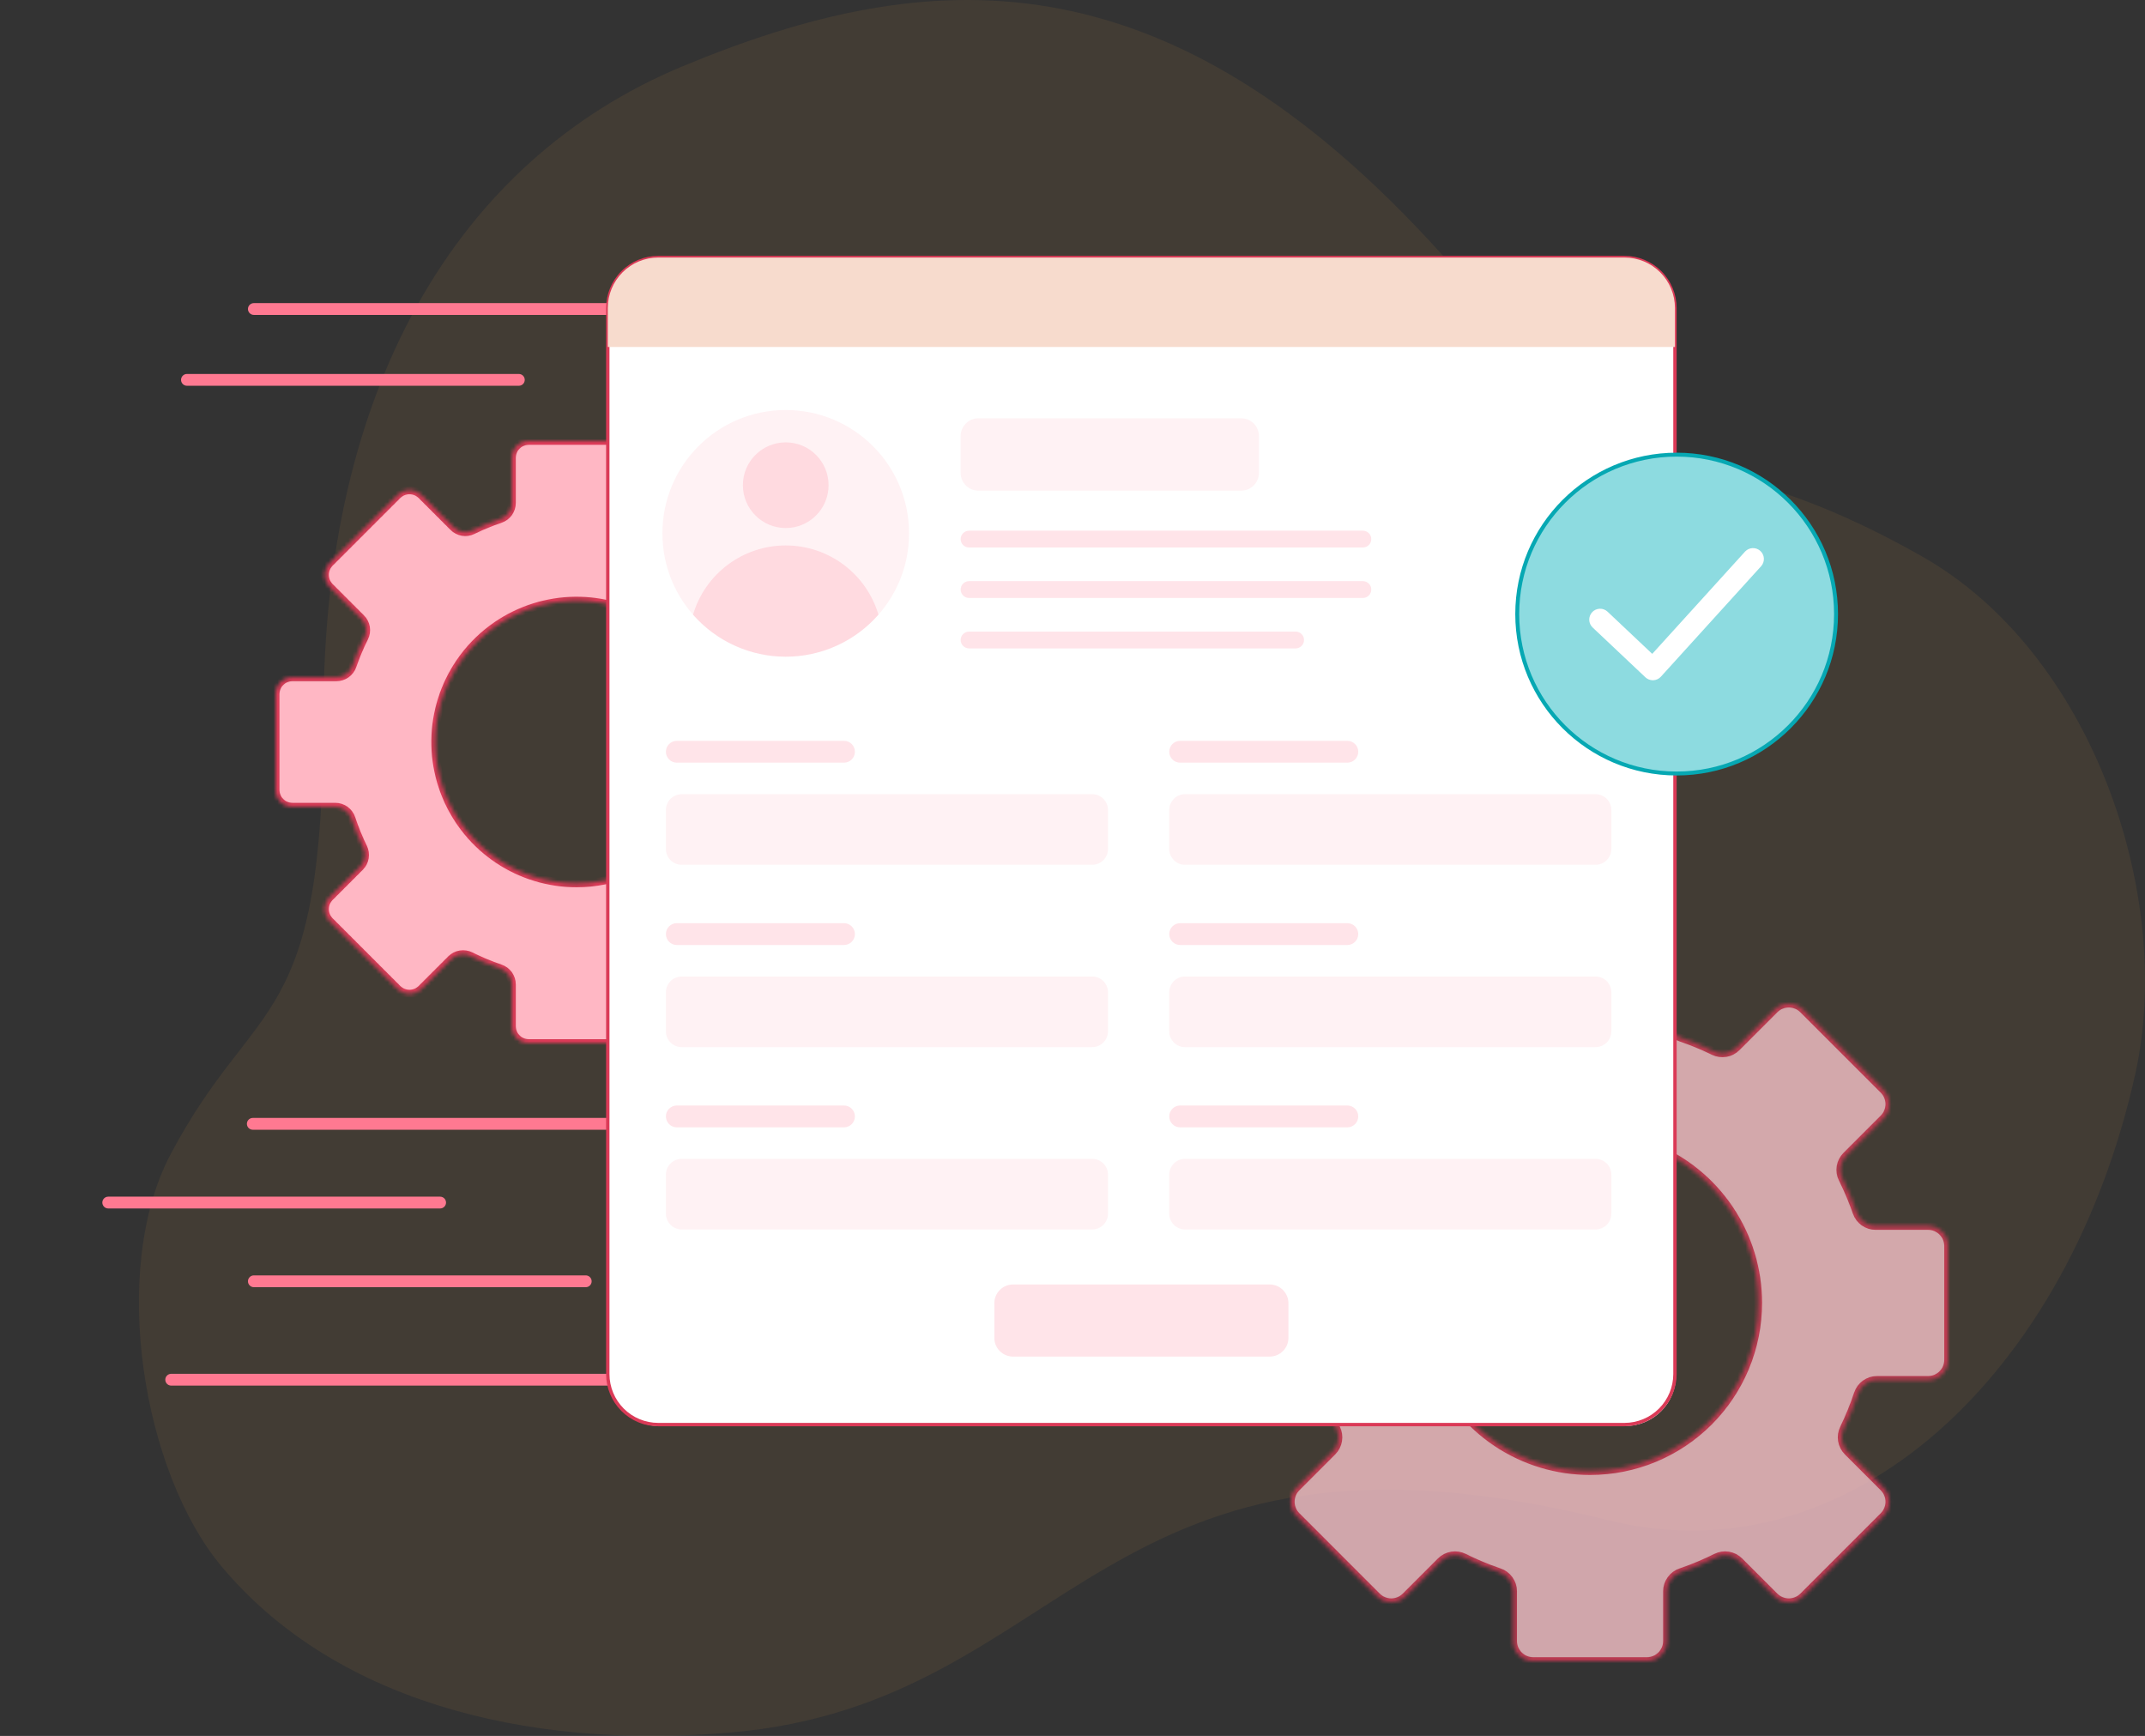 <svg width="545" height="441" viewBox="0 0 545 441" fill="none" xmlns="http://www.w3.org/2000/svg">
<rect x="0" y="0" width="545" height="441" fill="#333333" stroke="none"/>
<g clip-path="url(#clip0_908_10975)">
<path opacity="0.1" d="M173.458 16.831C115.475 40.946 82.199 99.569 82.199 181.125C82.199 262.68 65.215 251.916 43.359 293.206C27.753 322.687 36.275 374.039 56.332 397.981C84.118 431.144 131.904 444.747 185.664 440.123C272.977 432.613 278.864 353.885 408.549 386.158C470.29 401.524 525.775 348.497 542.524 272.848C552.572 227.459 531.544 165.841 488.358 141.362C429.497 108.002 431.305 136.535 366.112 64.38C296.043 -13.171 235.87 -9.125 173.458 16.831Z" fill="#D18F42"/>
<path d="M242.253 287H64.23C63.832 287 63.451 286.842 63.169 286.561C62.888 286.279 62.73 285.898 62.73 285.5C62.73 285.102 62.888 284.721 63.169 284.439C63.451 284.158 63.832 284 64.23 284H242.253C242.651 284 243.032 284.158 243.314 284.439C243.595 284.721 243.753 285.102 243.753 285.5C243.753 285.898 243.595 286.279 243.314 286.561C243.032 286.842 242.651 287 242.253 287Z" fill="#FF7991"/>
<path d="M242.523 80H64.5C64.102 80 63.721 79.842 63.439 79.561C63.158 79.279 63 78.898 63 78.5C63 78.102 63.158 77.721 63.439 77.439C63.721 77.158 64.102 77 64.5 77H242.523C242.921 77 243.302 77.158 243.584 77.439C243.865 77.721 244.023 78.102 244.023 78.5C244.023 78.898 243.865 79.279 243.584 79.561C243.302 79.842 242.921 80 242.523 80Z" fill="#FF7991"/>
<path d="M221.523 352H43.5C43.102 352 42.721 351.842 42.439 351.561C42.158 351.279 42 350.898 42 350.5C42 350.102 42.158 349.721 42.439 349.439C42.721 349.158 43.102 349 43.5 349H221.523C221.921 349 222.302 349.158 222.584 349.439C222.865 349.721 223.023 350.102 223.023 350.5C223.023 350.898 222.865 351.279 222.584 351.561C222.302 351.842 221.921 352 221.523 352Z" fill="#FF7991"/>
<path d="M111.827 307H27.5C27.102 307 26.721 306.842 26.439 306.561C26.158 306.279 26 305.898 26 305.5C26 305.102 26.158 304.721 26.439 304.439C26.721 304.158 27.102 304 27.5 304H111.827C112.225 304 112.606 304.158 112.888 304.439C113.169 304.721 113.327 305.102 113.327 305.5C113.327 305.898 113.169 306.279 112.888 306.561C112.606 306.842 112.225 307 111.827 307Z" fill="#FF7991"/>
<path d="M131.827 98H47.5C47.102 98 46.721 97.842 46.439 97.561C46.158 97.279 46 96.898 46 96.5C46 96.102 46.158 95.721 46.439 95.439C46.721 95.158 47.102 95 47.5 95H131.827C132.225 95 132.606 95.158 132.888 95.439C133.169 95.721 133.327 96.102 133.327 96.5C133.327 96.898 133.169 97.279 132.888 97.561C132.606 97.842 132.225 98 131.827 98Z" fill="#FF7991"/>
<path d="M148.827 327H64.5C64.102 327 63.721 326.842 63.439 326.561C63.158 326.279 63 325.898 63 325.5C63 325.102 63.158 324.721 63.439 324.439C63.721 324.158 64.102 324 64.5 324H148.827C149.225 324 149.606 324.158 149.888 324.439C150.169 324.721 150.327 325.102 150.327 325.5C150.327 325.898 150.169 326.279 149.888 326.561C149.606 326.842 149.225 327 148.827 327Z" fill="#FF7991"/>
<mask id="path-8-inside-1_908_10975" fill="white">
<path d="M218.69 172.046H207.502C206.612 172.048 205.745 171.772 205.019 171.259C204.293 170.745 203.745 170.019 203.45 169.18C202.594 166.721 201.581 164.319 200.418 161.99C200.016 161.184 199.878 160.272 200.024 159.384C200.17 158.495 200.593 157.675 201.232 157.041L209.184 149.089C209.992 148.28 210.446 147.184 210.446 146.041C210.446 144.898 209.992 143.802 209.184 142.993L192.005 125.822C191.196 125.014 190.1 124.56 188.957 124.56C187.813 124.56 186.717 125.014 185.909 125.822L177.814 133.916C177.184 134.549 176.372 134.969 175.492 135.118C174.611 135.267 173.706 135.137 172.903 134.746C170.618 133.63 168.265 132.66 165.857 131.842C165.008 131.553 164.272 131.005 163.751 130.275C163.229 129.546 162.95 128.672 162.951 127.775V116.308C162.952 115.742 162.84 115.182 162.624 114.659C162.407 114.137 162.09 113.662 161.69 113.262C161.29 112.862 160.815 112.544 160.293 112.328C159.77 112.111 159.21 112 158.644 112H134.357C133.791 112 133.23 112.111 132.708 112.327C132.185 112.544 131.71 112.861 131.31 113.261C130.909 113.661 130.592 114.136 130.376 114.659C130.159 115.182 130.048 115.742 130.048 116.308V127.775C130.05 128.672 129.77 129.546 129.25 130.275C128.729 131.005 127.992 131.552 127.144 131.842C124.736 132.66 122.382 133.63 120.096 134.746C119.293 135.137 118.388 135.267 117.508 135.118C116.627 134.969 115.815 134.549 115.185 133.916L107.089 125.821C106.281 125.013 105.184 124.56 104.041 124.56C102.898 124.56 101.802 125.013 100.993 125.821L83.814 142.992C83.006 143.801 82.552 144.897 82.552 146.04C82.552 147.183 83.006 148.28 83.814 149.088L91.766 157.04C92.405 157.674 92.827 158.494 92.974 159.383C93.12 160.271 92.983 161.183 92.582 161.989C91.417 164.317 90.407 166.719 89.556 169.179C89.259 170.018 88.709 170.744 87.982 171.257C87.254 171.771 86.386 172.046 85.496 172.046H74.307C73.742 172.046 73.181 172.157 72.659 172.373C72.136 172.59 71.661 172.907 71.261 173.307C70.861 173.707 70.544 174.182 70.328 174.705C70.111 175.228 70 175.788 70 176.354V200.646C70 201.212 70.111 201.772 70.328 202.295C70.544 202.818 70.861 203.293 71.261 203.693C71.661 204.093 72.136 204.41 72.659 204.627C73.181 204.843 73.742 204.954 74.307 204.954H85.202C86.108 204.953 86.992 205.239 87.726 205.77C88.46 206.301 89.008 207.051 89.291 207.912C90.132 210.437 91.138 212.904 92.302 215.298C92.697 216.104 92.831 217.013 92.685 217.899C92.539 218.785 92.12 219.603 91.487 220.239L83.814 227.912C83.414 228.311 83.097 228.786 82.88 229.308C82.663 229.83 82.552 230.39 82.552 230.956C82.552 231.522 82.663 232.081 82.88 232.604C83.097 233.126 83.414 233.601 83.814 234L100.993 251.179C101.802 251.987 102.898 252.44 104.041 252.44C105.184 252.44 106.281 251.987 107.089 251.179L114.612 243.657C115.253 243.018 116.079 242.597 116.973 242.453C117.867 242.31 118.783 242.451 119.592 242.857C122.025 244.073 124.538 245.121 127.114 245.996C127.968 246.284 128.71 246.833 129.237 247.565C129.763 248.297 130.047 249.176 130.049 250.077V260.685C130.048 261.251 130.158 261.812 130.375 262.336C130.591 262.859 130.908 263.335 131.308 263.736C131.708 264.137 132.184 264.455 132.707 264.672C133.23 264.888 133.791 265 134.357 265H158.644C159.21 265 159.771 264.888 160.294 264.671C160.817 264.454 161.292 264.136 161.692 263.735C162.093 263.335 162.41 262.859 162.626 262.335C162.842 261.812 162.952 261.251 162.951 260.685V250.077C162.953 249.176 163.237 248.297 163.763 247.565C164.29 246.833 165.032 246.284 165.886 245.996C168.462 245.122 170.975 244.073 173.408 242.857C174.217 242.451 175.134 242.31 176.027 242.453C176.921 242.597 177.747 243.018 178.388 243.657L185.91 251.179C186.719 251.987 187.815 252.44 188.958 252.44C190.101 252.44 191.198 251.987 192.006 251.179L209.186 234C209.586 233.601 209.904 233.126 210.12 232.604C210.337 232.081 210.449 231.522 210.449 230.956C210.449 230.39 210.337 229.83 210.12 229.308C209.904 228.786 209.586 228.311 209.186 227.912L201.513 220.239C200.88 219.603 200.461 218.784 200.315 217.899C200.169 217.013 200.303 216.104 200.698 215.298C201.862 212.904 202.867 210.437 203.708 207.912C203.991 207.051 204.539 206.301 205.273 205.77C206.008 205.239 206.891 204.953 207.797 204.954H218.692C219.258 204.955 219.818 204.843 220.341 204.627C220.864 204.411 221.339 204.093 221.739 203.693C222.139 203.293 222.456 202.818 222.673 202.295C222.889 201.773 223 201.212 223 200.646V176.354C223 175.788 222.889 175.227 222.672 174.705C222.456 174.182 222.138 173.707 221.738 173.307C221.338 172.907 220.863 172.589 220.34 172.373C219.817 172.157 219.256 172.046 218.69 172.046ZM146.502 224.397C139.401 224.398 132.46 222.293 126.555 218.348C120.65 214.404 116.048 208.797 113.33 202.237C110.613 195.677 109.901 188.458 111.286 181.494C112.672 174.53 116.091 168.133 121.112 163.112C126.133 158.091 132.531 154.672 139.495 153.287C146.46 151.902 153.679 152.613 160.239 155.33C166.8 158.048 172.407 162.65 176.351 168.554C180.296 174.459 182.401 181.4 182.4 188.501C182.399 198.02 178.617 207.15 171.885 213.882C165.154 220.613 156.024 224.395 146.504 224.397H146.502Z"/>
</mask>
<path d="M218.69 172.046H207.502C206.612 172.048 205.745 171.772 205.019 171.259C204.293 170.745 203.745 170.019 203.45 169.18C202.594 166.721 201.581 164.319 200.418 161.99C200.016 161.184 199.878 160.272 200.024 159.384C200.17 158.495 200.593 157.675 201.232 157.041L209.184 149.089C209.992 148.28 210.446 147.184 210.446 146.041C210.446 144.898 209.992 143.802 209.184 142.993L192.005 125.822C191.196 125.014 190.1 124.56 188.957 124.56C187.813 124.56 186.717 125.014 185.909 125.822L177.814 133.916C177.184 134.549 176.372 134.969 175.492 135.118C174.611 135.267 173.706 135.137 172.903 134.746C170.618 133.63 168.265 132.66 165.857 131.842C165.008 131.553 164.272 131.005 163.751 130.275C163.229 129.546 162.95 128.672 162.951 127.775V116.308C162.952 115.742 162.84 115.182 162.624 114.659C162.407 114.137 162.09 113.662 161.69 113.262C161.29 112.862 160.815 112.544 160.293 112.328C159.77 112.111 159.21 112 158.644 112H134.357C133.791 112 133.23 112.111 132.708 112.327C132.185 112.544 131.71 112.861 131.31 113.261C130.909 113.661 130.592 114.136 130.376 114.659C130.159 115.182 130.048 115.742 130.048 116.308V127.775C130.05 128.672 129.77 129.546 129.25 130.275C128.729 131.005 127.992 131.552 127.144 131.842C124.736 132.66 122.382 133.63 120.096 134.746C119.293 135.137 118.388 135.267 117.508 135.118C116.627 134.969 115.815 134.549 115.185 133.916L107.089 125.821C106.281 125.013 105.184 124.56 104.041 124.56C102.898 124.56 101.802 125.013 100.993 125.821L83.814 142.992C83.006 143.801 82.552 144.897 82.552 146.04C82.552 147.183 83.006 148.28 83.814 149.088L91.766 157.04C92.405 157.674 92.827 158.494 92.974 159.383C93.12 160.271 92.983 161.183 92.582 161.989C91.417 164.317 90.407 166.719 89.556 169.179C89.259 170.018 88.709 170.744 87.982 171.257C87.254 171.771 86.386 172.046 85.496 172.046H74.307C73.742 172.046 73.181 172.157 72.659 172.373C72.136 172.59 71.661 172.907 71.261 173.307C70.861 173.707 70.544 174.182 70.328 174.705C70.111 175.228 70 175.788 70 176.354V200.646C70 201.212 70.111 201.772 70.328 202.295C70.544 202.818 70.861 203.293 71.261 203.693C71.661 204.093 72.136 204.41 72.659 204.627C73.181 204.843 73.742 204.954 74.307 204.954H85.202C86.108 204.953 86.992 205.239 87.726 205.77C88.46 206.301 89.008 207.051 89.291 207.912C90.132 210.437 91.138 212.904 92.302 215.298C92.697 216.104 92.831 217.013 92.685 217.899C92.539 218.785 92.12 219.603 91.487 220.239L83.814 227.912C83.414 228.311 83.097 228.786 82.88 229.308C82.663 229.83 82.552 230.39 82.552 230.956C82.552 231.522 82.663 232.081 82.88 232.604C83.097 233.126 83.414 233.601 83.814 234L100.993 251.179C101.802 251.987 102.898 252.44 104.041 252.44C105.184 252.44 106.281 251.987 107.089 251.179L114.612 243.657C115.253 243.018 116.079 242.597 116.973 242.453C117.867 242.31 118.783 242.451 119.592 242.857C122.025 244.073 124.538 245.121 127.114 245.996C127.968 246.284 128.71 246.833 129.237 247.565C129.763 248.297 130.047 249.176 130.049 250.077V260.685C130.048 261.251 130.158 261.812 130.375 262.336C130.591 262.859 130.908 263.335 131.308 263.736C131.708 264.137 132.184 264.455 132.707 264.672C133.23 264.888 133.791 265 134.357 265H158.644C159.21 265 159.771 264.888 160.294 264.671C160.817 264.454 161.292 264.136 161.692 263.735C162.093 263.335 162.41 262.859 162.626 262.335C162.842 261.812 162.952 261.251 162.951 260.685V250.077C162.953 249.176 163.237 248.297 163.763 247.565C164.29 246.833 165.032 246.284 165.886 245.996C168.462 245.122 170.975 244.073 173.408 242.857C174.217 242.451 175.134 242.31 176.027 242.453C176.921 242.597 177.747 243.018 178.388 243.657L185.91 251.179C186.719 251.987 187.815 252.44 188.958 252.44C190.101 252.44 191.198 251.987 192.006 251.179L209.186 234C209.586 233.601 209.904 233.126 210.12 232.604C210.337 232.081 210.449 231.522 210.449 230.956C210.449 230.39 210.337 229.83 210.12 229.308C209.904 228.786 209.586 228.311 209.186 227.912L201.513 220.239C200.88 219.603 200.461 218.784 200.315 217.899C200.169 217.013 200.303 216.104 200.698 215.298C201.862 212.904 202.867 210.437 203.708 207.912C203.991 207.051 204.539 206.301 205.273 205.77C206.008 205.239 206.891 204.953 207.797 204.954H218.692C219.258 204.955 219.818 204.843 220.341 204.627C220.864 204.411 221.339 204.093 221.739 203.693C222.139 203.293 222.456 202.818 222.673 202.295C222.889 201.773 223 201.212 223 200.646V176.354C223 175.788 222.889 175.227 222.672 174.705C222.456 174.182 222.138 173.707 221.738 173.307C221.338 172.907 220.863 172.589 220.34 172.373C219.817 172.157 219.256 172.046 218.69 172.046ZM146.502 224.397C139.401 224.398 132.46 222.293 126.555 218.348C120.65 214.404 116.048 208.797 113.33 202.237C110.613 195.677 109.901 188.458 111.286 181.494C112.672 174.53 116.091 168.133 121.112 163.112C126.133 158.091 132.531 154.672 139.495 153.287C146.46 151.902 153.679 152.613 160.239 155.33C166.8 158.048 172.407 162.65 176.351 168.554C180.296 174.459 182.401 181.4 182.4 188.501C182.399 198.02 178.617 207.15 171.885 213.882C165.154 220.613 156.024 224.395 146.504 224.397H146.502Z" fill="#FFB7C4" stroke="#DB3A57" stroke-width="2" mask="url(#path-8-inside-1_908_10975)"/>
<g opacity="0.8">
<mask id="path-9-inside-2_908_10975" fill="white">
<path d="M489.874 311.428H476.564C475.506 311.429 474.474 311.102 473.611 310.491C472.747 309.88 472.095 309.016 471.745 308.018C470.726 305.093 469.521 302.236 468.137 299.465C467.659 298.507 467.495 297.422 467.669 296.365C467.843 295.308 468.346 294.333 469.106 293.578L478.565 284.119C479.526 283.157 480.066 281.853 480.066 280.493C480.066 279.134 479.526 277.829 478.565 276.868L458.13 256.442C457.168 255.481 455.864 254.941 454.504 254.941C453.144 254.941 451.84 255.481 450.878 256.442L441.25 266.07C440.5 266.823 439.534 267.323 438.487 267.5C437.439 267.677 436.363 267.522 435.407 267.058C432.689 265.73 429.89 264.576 427.026 263.603C426.016 263.259 425.14 262.607 424.52 261.739C423.9 260.872 423.568 259.832 423.57 258.765V245.124C423.57 244.451 423.437 243.785 423.18 243.163C422.923 242.542 422.545 241.977 422.069 241.501C421.594 241.025 421.029 240.647 420.407 240.39C419.785 240.132 419.119 240 418.446 240H389.555C388.882 240 388.215 240.132 387.593 240.389C386.971 240.647 386.406 241.024 385.93 241.5C385.454 241.976 385.077 242.541 384.819 243.163C384.562 243.785 384.429 244.451 384.43 245.124V258.765C384.432 259.832 384.1 260.872 383.48 261.739C382.86 262.607 381.984 263.258 380.975 263.603C378.11 264.576 375.31 265.73 372.592 267.058C371.636 267.522 370.56 267.677 369.512 267.5C368.465 267.323 367.499 266.823 366.749 266.07L357.119 256.441C356.157 255.48 354.853 254.94 353.493 254.94C352.134 254.94 350.83 255.48 349.868 256.441L329.433 276.867C328.471 277.828 327.931 279.132 327.931 280.492C327.931 281.852 328.471 283.156 329.433 284.118L338.891 293.577C339.651 294.332 340.154 295.307 340.328 296.364C340.502 297.421 340.339 298.505 339.862 299.464C338.477 302.233 337.274 305.09 336.263 308.017C335.909 309.015 335.255 309.878 334.39 310.489C333.525 311.1 332.492 311.427 331.433 311.427H318.124C317.451 311.427 316.784 311.559 316.163 311.817C315.541 312.074 314.976 312.452 314.5 312.928C314.024 313.403 313.647 313.968 313.39 314.59C313.132 315.212 313 315.878 313 316.551V345.449C313 346.122 313.132 346.788 313.39 347.41C313.647 348.032 314.024 348.597 314.5 349.072C314.976 349.548 315.541 349.926 316.163 350.183C316.784 350.441 317.451 350.573 318.124 350.573H331.083C332.161 350.572 333.212 350.912 334.086 351.544C334.959 352.175 335.611 353.067 335.948 354.091C336.948 357.095 338.145 360.03 339.53 362.877C339.999 363.836 340.158 364.918 339.984 365.971C339.811 367.025 339.312 367.998 338.559 368.755L329.433 377.882C328.957 378.357 328.579 378.922 328.321 379.543C328.063 380.164 327.931 380.83 327.931 381.503C327.931 382.176 328.063 382.842 328.321 383.463C328.579 384.085 328.957 384.649 329.433 385.124L349.868 405.559C350.83 406.52 352.134 407.06 353.493 407.06C354.853 407.06 356.157 406.52 357.119 405.559L366.068 396.612C366.831 395.851 367.813 395.35 368.876 395.18C369.939 395.009 371.029 395.177 371.991 395.66C374.886 397.106 377.875 398.354 380.939 399.394C381.955 399.737 382.838 400.39 383.464 401.261C384.09 402.131 384.428 403.176 384.43 404.249V416.867C384.429 417.54 384.561 418.208 384.818 418.831C385.075 419.453 385.452 420.019 385.929 420.496C386.405 420.973 386.97 421.351 387.593 421.609C388.215 421.867 388.882 422 389.556 422H418.446C419.119 422 419.787 421.867 420.409 421.609C421.031 421.351 421.596 420.972 422.072 420.496C422.548 420.019 422.925 419.453 423.182 418.83C423.439 418.208 423.571 417.54 423.57 416.867V404.249C423.572 403.176 423.91 402.131 424.536 401.261C425.162 400.39 426.045 399.737 427.061 399.394C430.125 398.354 433.114 397.106 436.009 395.66C436.971 395.177 438.061 395.009 439.124 395.18C440.187 395.351 441.169 395.851 441.932 396.612L450.88 405.559C451.842 406.52 453.146 407.06 454.506 407.06C455.865 407.06 457.17 406.52 458.132 405.559L478.567 385.124C479.043 384.649 479.421 384.085 479.679 383.463C479.937 382.842 480.069 382.176 480.069 381.503C480.069 380.83 479.937 380.164 479.679 379.543C479.421 378.922 479.043 378.357 478.567 377.882L469.44 368.755C468.687 367.998 468.189 367.025 468.015 365.971C467.841 364.917 468.001 363.836 468.47 362.877C469.855 360.03 471.051 357.095 472.051 354.091C472.388 353.067 473.04 352.175 473.913 351.544C474.787 350.912 475.838 350.572 476.916 350.573H489.875C490.548 350.573 491.215 350.441 491.837 350.184C492.459 349.926 493.024 349.549 493.5 349.073C493.976 348.597 494.353 348.032 494.611 347.41C494.868 346.788 495 346.122 495 345.449V316.551C495 315.878 494.868 315.212 494.61 314.59C494.353 313.968 493.975 313.403 493.499 312.927C493.023 312.451 492.457 312.074 491.835 311.817C491.213 311.559 490.547 311.427 489.874 311.428ZM404.003 373.701C395.556 373.702 387.298 371.198 380.275 366.506C373.251 361.814 367.776 355.144 364.543 347.341C361.31 339.537 360.464 330.951 362.112 322.666C363.76 314.382 367.827 306.772 373.8 300.8C379.773 294.827 387.383 290.76 395.668 289.112C403.952 287.465 412.54 288.311 420.343 291.543C428.147 294.776 434.817 300.25 439.509 307.274C444.202 314.297 446.706 322.554 446.705 331.001C446.704 342.325 442.204 353.185 434.197 361.192C426.189 369.2 415.329 373.699 404.004 373.701H404.003Z"/>
</mask>
<path d="M489.874 311.428H476.564C475.506 311.429 474.474 311.102 473.611 310.491C472.747 309.88 472.095 309.016 471.745 308.018C470.726 305.093 469.521 302.236 468.137 299.465C467.659 298.507 467.495 297.422 467.669 296.365C467.843 295.308 468.346 294.333 469.106 293.578L478.565 284.119C479.526 283.157 480.066 281.853 480.066 280.493C480.066 279.134 479.526 277.829 478.565 276.868L458.13 256.442C457.168 255.481 455.864 254.941 454.504 254.941C453.144 254.941 451.84 255.481 450.878 256.442L441.25 266.07C440.5 266.823 439.534 267.323 438.487 267.5C437.439 267.677 436.363 267.522 435.407 267.058C432.689 265.73 429.89 264.576 427.026 263.603C426.016 263.259 425.14 262.607 424.52 261.739C423.9 260.872 423.568 259.832 423.57 258.765V245.124C423.57 244.451 423.437 243.785 423.18 243.163C422.923 242.542 422.545 241.977 422.069 241.501C421.594 241.025 421.029 240.647 420.407 240.39C419.785 240.132 419.119 240 418.446 240H389.555C388.882 240 388.215 240.132 387.593 240.389C386.971 240.647 386.406 241.024 385.93 241.5C385.454 241.976 385.077 242.541 384.819 243.163C384.562 243.785 384.429 244.451 384.43 245.124V258.765C384.432 259.832 384.1 260.872 383.48 261.739C382.86 262.607 381.984 263.258 380.975 263.603C378.11 264.576 375.31 265.73 372.592 267.058C371.636 267.522 370.56 267.677 369.512 267.5C368.465 267.323 367.499 266.823 366.749 266.07L357.119 256.441C356.157 255.48 354.853 254.94 353.493 254.94C352.134 254.94 350.83 255.48 349.868 256.441L329.433 276.867C328.471 277.828 327.931 279.132 327.931 280.492C327.931 281.852 328.471 283.156 329.433 284.118L338.891 293.577C339.651 294.332 340.154 295.307 340.328 296.364C340.502 297.421 340.339 298.505 339.862 299.464C338.477 302.233 337.274 305.09 336.263 308.017C335.909 309.015 335.255 309.878 334.39 310.489C333.525 311.1 332.492 311.427 331.433 311.427H318.124C317.451 311.427 316.784 311.559 316.163 311.817C315.541 312.074 314.976 312.452 314.5 312.928C314.024 313.403 313.647 313.968 313.39 314.59C313.132 315.212 313 315.878 313 316.551V345.449C313 346.122 313.132 346.788 313.39 347.41C313.647 348.032 314.024 348.597 314.5 349.072C314.976 349.548 315.541 349.926 316.163 350.183C316.784 350.441 317.451 350.573 318.124 350.573H331.083C332.161 350.572 333.212 350.912 334.086 351.544C334.959 352.175 335.611 353.067 335.948 354.091C336.948 357.095 338.145 360.03 339.53 362.877C339.999 363.836 340.158 364.918 339.984 365.971C339.811 367.025 339.312 367.998 338.559 368.755L329.433 377.882C328.957 378.357 328.579 378.922 328.321 379.543C328.063 380.164 327.931 380.83 327.931 381.503C327.931 382.176 328.063 382.842 328.321 383.463C328.579 384.085 328.957 384.649 329.433 385.124L349.868 405.559C350.83 406.52 352.134 407.06 353.493 407.06C354.853 407.06 356.157 406.52 357.119 405.559L366.068 396.612C366.831 395.851 367.813 395.35 368.876 395.18C369.939 395.009 371.029 395.177 371.991 395.66C374.886 397.106 377.875 398.354 380.939 399.394C381.955 399.737 382.838 400.39 383.464 401.261C384.09 402.131 384.428 403.176 384.43 404.249V416.867C384.429 417.54 384.561 418.208 384.818 418.831C385.075 419.453 385.452 420.019 385.929 420.496C386.405 420.973 386.97 421.351 387.593 421.609C388.215 421.867 388.882 422 389.556 422H418.446C419.119 422 419.787 421.867 420.409 421.609C421.031 421.351 421.596 420.972 422.072 420.496C422.548 420.019 422.925 419.453 423.182 418.83C423.439 418.208 423.571 417.54 423.57 416.867V404.249C423.572 403.176 423.91 402.131 424.536 401.261C425.162 400.39 426.045 399.737 427.061 399.394C430.125 398.354 433.114 397.106 436.009 395.66C436.971 395.177 438.061 395.009 439.124 395.18C440.187 395.351 441.169 395.851 441.932 396.612L450.88 405.559C451.842 406.52 453.146 407.06 454.506 407.06C455.865 407.06 457.17 406.52 458.132 405.559L478.567 385.124C479.043 384.649 479.421 384.085 479.679 383.463C479.937 382.842 480.069 382.176 480.069 381.503C480.069 380.83 479.937 380.164 479.679 379.543C479.421 378.922 479.043 378.357 478.567 377.882L469.44 368.755C468.687 367.998 468.189 367.025 468.015 365.971C467.841 364.917 468.001 363.836 468.47 362.877C469.855 360.03 471.051 357.095 472.051 354.091C472.388 353.067 473.04 352.175 473.913 351.544C474.787 350.912 475.838 350.572 476.916 350.573H489.875C490.548 350.573 491.215 350.441 491.837 350.184C492.459 349.926 493.024 349.549 493.5 349.073C493.976 348.597 494.353 348.032 494.611 347.41C494.868 346.788 495 346.122 495 345.449V316.551C495 315.878 494.868 315.212 494.61 314.59C494.353 313.968 493.975 313.403 493.499 312.927C493.023 312.451 492.457 312.074 491.835 311.817C491.213 311.559 490.547 311.427 489.874 311.428ZM404.003 373.701C395.556 373.702 387.298 371.198 380.275 366.506C373.251 361.814 367.776 355.144 364.543 347.341C361.31 339.537 360.464 330.951 362.112 322.666C363.76 314.382 367.827 306.772 373.8 300.8C379.773 294.827 387.383 290.76 395.668 289.112C403.952 287.465 412.54 288.311 420.343 291.543C428.147 294.776 434.817 300.25 439.509 307.274C444.202 314.297 446.706 322.554 446.705 331.001C446.704 342.325 442.204 353.185 434.197 361.192C426.189 369.2 415.329 373.699 404.004 373.701H404.003Z" fill="#F7C3C9" stroke="#DB3A57" stroke-width="2" mask="url(#path-9-inside-2_908_10975)"/>
</g>
<path d="M412.999 65.79H167.488C160.41 65.79 154.672 71.528 154.672 78.606V349.445C154.672 356.523 160.41 362.261 167.488 362.261H412.999C420.077 362.261 425.815 356.523 425.815 349.445V78.606C425.815 71.528 420.077 65.79 412.999 65.79Z" fill="white"/>
<path d="M412.757 362.326H167.243C163.732 362.322 160.366 360.926 157.883 358.443C155.401 355.96 154.004 352.594 154 349.083V78.243C154.004 74.732 155.401 71.366 157.883 68.883C160.366 66.401 163.732 65.004 167.243 65H412.757C416.268 65.004 419.634 66.4 422.117 68.883C424.599 71.366 425.996 74.732 426 78.243V349.083C425.996 352.594 424.599 355.96 422.117 358.443C419.634 360.926 416.268 362.322 412.757 362.326ZM167.243 65.854C163.959 65.858 160.81 67.165 158.487 69.487C156.165 71.81 154.858 74.959 154.854 78.243V349.083C154.858 352.367 156.165 355.516 158.487 357.839C160.81 360.162 163.959 361.468 167.243 361.472H412.757C416.041 361.468 419.19 360.162 421.513 357.839C423.835 355.516 425.142 352.367 425.146 349.083V78.243C425.142 74.959 423.835 71.81 421.513 69.487C419.19 67.165 416.041 65.858 412.757 65.854H167.243Z" fill="#DB3A57"/>
<path d="M425.572 78.242V88.148H154.43V78.242C154.43 74.843 155.781 71.583 158.184 69.179C160.588 66.776 163.847 65.425 167.246 65.425H412.756C416.155 65.425 419.415 66.776 421.819 69.179C424.222 71.583 425.572 74.843 425.572 78.242Z" fill="#F7DBCD"/>
<path opacity="0.1" d="M199.639 166.825C216.944 166.825 230.973 152.796 230.973 135.491C230.973 118.186 216.944 104.158 199.639 104.158C182.334 104.158 168.306 118.186 168.306 135.491C168.306 152.796 182.334 166.825 199.639 166.825Z" fill="#FF7991"/>
<path opacity="0.2" d="M199.639 134.143C205.65 134.143 210.522 129.271 210.522 123.26C210.522 117.249 205.65 112.377 199.639 112.377C193.629 112.377 188.756 117.249 188.756 123.26C188.756 129.271 193.629 134.143 199.639 134.143Z" fill="#FF7991"/>
<path opacity="0.2" d="M223.195 156.153C220.254 159.506 216.632 162.193 212.569 164.033C208.506 165.874 204.098 166.825 199.638 166.825C195.178 166.825 190.769 165.872 186.707 164.031C182.645 162.19 179.023 159.503 176.083 156.149C177.589 151.07 180.696 146.614 184.942 143.445C189.187 140.276 194.343 138.564 199.64 138.565C204.938 138.565 210.094 140.278 214.338 143.448C218.583 146.617 221.69 151.074 223.195 156.153Z" fill="#FF7991"/>
<path opacity="0.2" d="M214.439 188.2H171.968C170.436 188.2 169.193 189.443 169.193 190.975C169.193 192.508 170.436 193.75 171.968 193.75H214.439C215.972 193.75 217.214 192.508 217.214 190.975C217.214 189.443 215.972 188.2 214.439 188.2Z" fill="#FF7991"/>
<path opacity="0.1" d="M315.354 106.262H248.598C246.105 106.262 244.084 108.283 244.084 110.776V120.137C244.084 122.63 246.105 124.651 248.598 124.651H315.354C317.847 124.651 319.867 122.63 319.867 120.137V110.776C319.867 108.283 317.847 106.262 315.354 106.262Z" fill="#FF7991"/>
<path opacity="0.2" d="M346.279 134.816H246.221C245.041 134.816 244.084 135.773 244.084 136.952C244.084 138.132 245.041 139.088 246.221 139.088H346.279C347.459 139.088 348.415 138.132 348.415 136.952C348.415 135.773 347.459 134.816 346.279 134.816Z" fill="#FF7991"/>
<path opacity="0.2" d="M346.279 147.633H246.221C245.041 147.633 244.084 148.589 244.084 149.769C244.084 150.949 245.041 151.905 246.221 151.905H346.279C347.459 151.905 348.415 150.949 348.415 149.769C348.415 148.589 347.459 147.633 346.279 147.633Z" fill="#FF7991"/>
<path opacity="0.2" d="M329.191 160.449H246.221C245.041 160.449 244.084 161.406 244.084 162.585C244.084 163.765 245.041 164.721 246.221 164.721H329.191C330.37 164.721 331.327 163.765 331.327 162.585C331.327 161.406 330.37 160.449 329.191 160.449Z" fill="#FF7991"/>
<path opacity="0.1" d="M277.511 201.756H173.205C170.989 201.756 169.193 203.553 169.193 205.768V215.68C169.193 217.896 170.989 219.692 173.205 219.692H277.511C279.726 219.692 281.522 217.896 281.522 215.68V205.768C281.522 203.553 279.726 201.756 277.511 201.756Z" fill="#FF7991"/>
<path opacity="0.2" d="M342.327 188.2H299.856C298.323 188.2 297.081 189.443 297.081 190.975C297.081 192.508 298.323 193.75 299.856 193.75H342.327C343.859 193.75 345.102 192.508 345.102 190.975C345.102 189.443 343.859 188.2 342.327 188.2Z" fill="#FF7991"/>
<path opacity="0.1" d="M405.398 201.756H301.093C298.877 201.756 297.081 203.553 297.081 205.768V215.68C297.081 217.896 298.877 219.692 301.093 219.692H405.398C407.614 219.692 409.41 217.896 409.41 215.68V205.768C409.41 203.553 407.614 201.756 405.398 201.756Z" fill="#FF7991"/>
<path opacity="0.2" d="M214.439 234.521H171.968C170.436 234.521 169.193 235.763 169.193 237.296C169.193 238.829 170.436 240.071 171.968 240.071H214.439C215.972 240.071 217.214 238.829 217.214 237.296C217.214 235.763 215.972 234.521 214.439 234.521Z" fill="#FF7991"/>
<path opacity="0.1" d="M277.511 248.077H173.205C170.989 248.077 169.193 249.873 169.193 252.089V262.001C169.193 264.217 170.989 266.013 173.205 266.013H277.511C279.726 266.013 281.522 264.217 281.522 262.001V252.089C281.522 249.873 279.726 248.077 277.511 248.077Z" fill="#FF7991"/>
<path opacity="0.2" d="M342.327 234.521H299.856C298.323 234.521 297.081 235.763 297.081 237.296C297.081 238.829 298.323 240.071 299.856 240.071H342.327C343.859 240.071 345.102 238.829 345.102 237.296C345.102 235.763 343.859 234.521 342.327 234.521Z" fill="#FF7991"/>
<path opacity="0.1" d="M405.398 248.077H301.093C298.877 248.077 297.081 249.873 297.081 252.089V262.001C297.081 264.217 298.877 266.013 301.093 266.013H405.398C407.614 266.013 409.41 264.217 409.41 262.001V252.089C409.41 249.873 407.614 248.077 405.398 248.077Z" fill="#FF7991"/>
<path opacity="0.2" d="M214.439 280.841H171.968C170.436 280.841 169.193 282.084 169.193 283.616C169.193 285.149 170.436 286.392 171.968 286.392H214.439C215.972 286.392 217.214 285.149 217.214 283.616C217.214 282.084 215.972 280.841 214.439 280.841Z" fill="#FF7991"/>
<path opacity="0.1" d="M277.511 294.397H173.205C170.989 294.397 169.193 296.194 169.193 298.409V308.321C169.193 310.537 170.989 312.333 173.205 312.333H277.511C279.726 312.333 281.522 310.537 281.522 308.321V298.409C281.522 296.194 279.726 294.397 277.511 294.397Z" fill="#FF7991"/>
<path opacity="0.2" d="M342.327 280.841H299.856C298.323 280.841 297.081 282.084 297.081 283.616C297.081 285.149 298.323 286.392 299.856 286.392H342.327C343.859 286.392 345.102 285.149 345.102 283.616C345.102 282.084 343.859 280.841 342.327 280.841Z" fill="#FF7991"/>
<path opacity="0.1" d="M405.398 294.397H301.093C298.877 294.397 297.081 296.194 297.081 298.409V308.321C297.081 310.537 298.877 312.333 301.093 312.333H405.398C407.614 312.333 409.41 310.537 409.41 308.321V298.409C409.41 296.194 407.614 294.397 405.398 294.397Z" fill="#FF7991"/>
<path opacity="0.2" d="M322.599 326.308H257.402C254.771 326.308 252.639 328.44 252.639 331.071V339.865C252.639 342.495 254.771 344.628 257.402 344.628H322.599C325.23 344.628 327.363 342.495 327.363 339.865V331.071C327.363 328.44 325.23 326.308 322.599 326.308Z" fill="#FF7991"/>
<path d="M466.5 156C466.5 178.368 448.368 196.5 426 196.5C403.632 196.5 385.5 178.368 385.5 156C385.5 133.632 403.632 115.5 426 115.5C448.368 115.5 466.5 133.632 466.5 156Z" fill="#8DDBE0" stroke="#06A8B3"/>
<path d="M419.954 172.811C419.25 172.811 418.572 172.542 418.059 172.059L404.658 159.413C404.394 159.164 404.182 158.866 404.034 158.535C403.885 158.204 403.804 157.847 403.793 157.484C403.783 157.122 403.844 156.761 403.973 156.422C404.102 156.083 404.296 155.773 404.545 155.509C404.794 155.245 405.092 155.033 405.423 154.884C405.754 154.736 406.111 154.654 406.474 154.644C406.836 154.633 407.197 154.694 407.536 154.823C407.875 154.952 408.186 155.147 408.449 155.396L419.802 166.109L443.41 140.093C443.908 139.573 444.589 139.267 445.309 139.241C446.029 139.216 446.73 139.473 447.263 139.957C447.796 140.441 448.119 141.114 448.163 141.833C448.207 142.552 447.968 143.26 447.498 143.805L421.997 171.907C421.75 172.178 421.451 172.398 421.118 172.554C420.785 172.709 420.425 172.796 420.058 172.811H419.954Z" fill="white"/>
</g>
<defs>
<clipPath id="clip0_908_10975">
<rect width="545" height="441" fill="white"/>
</clipPath>
</defs>
</svg>
